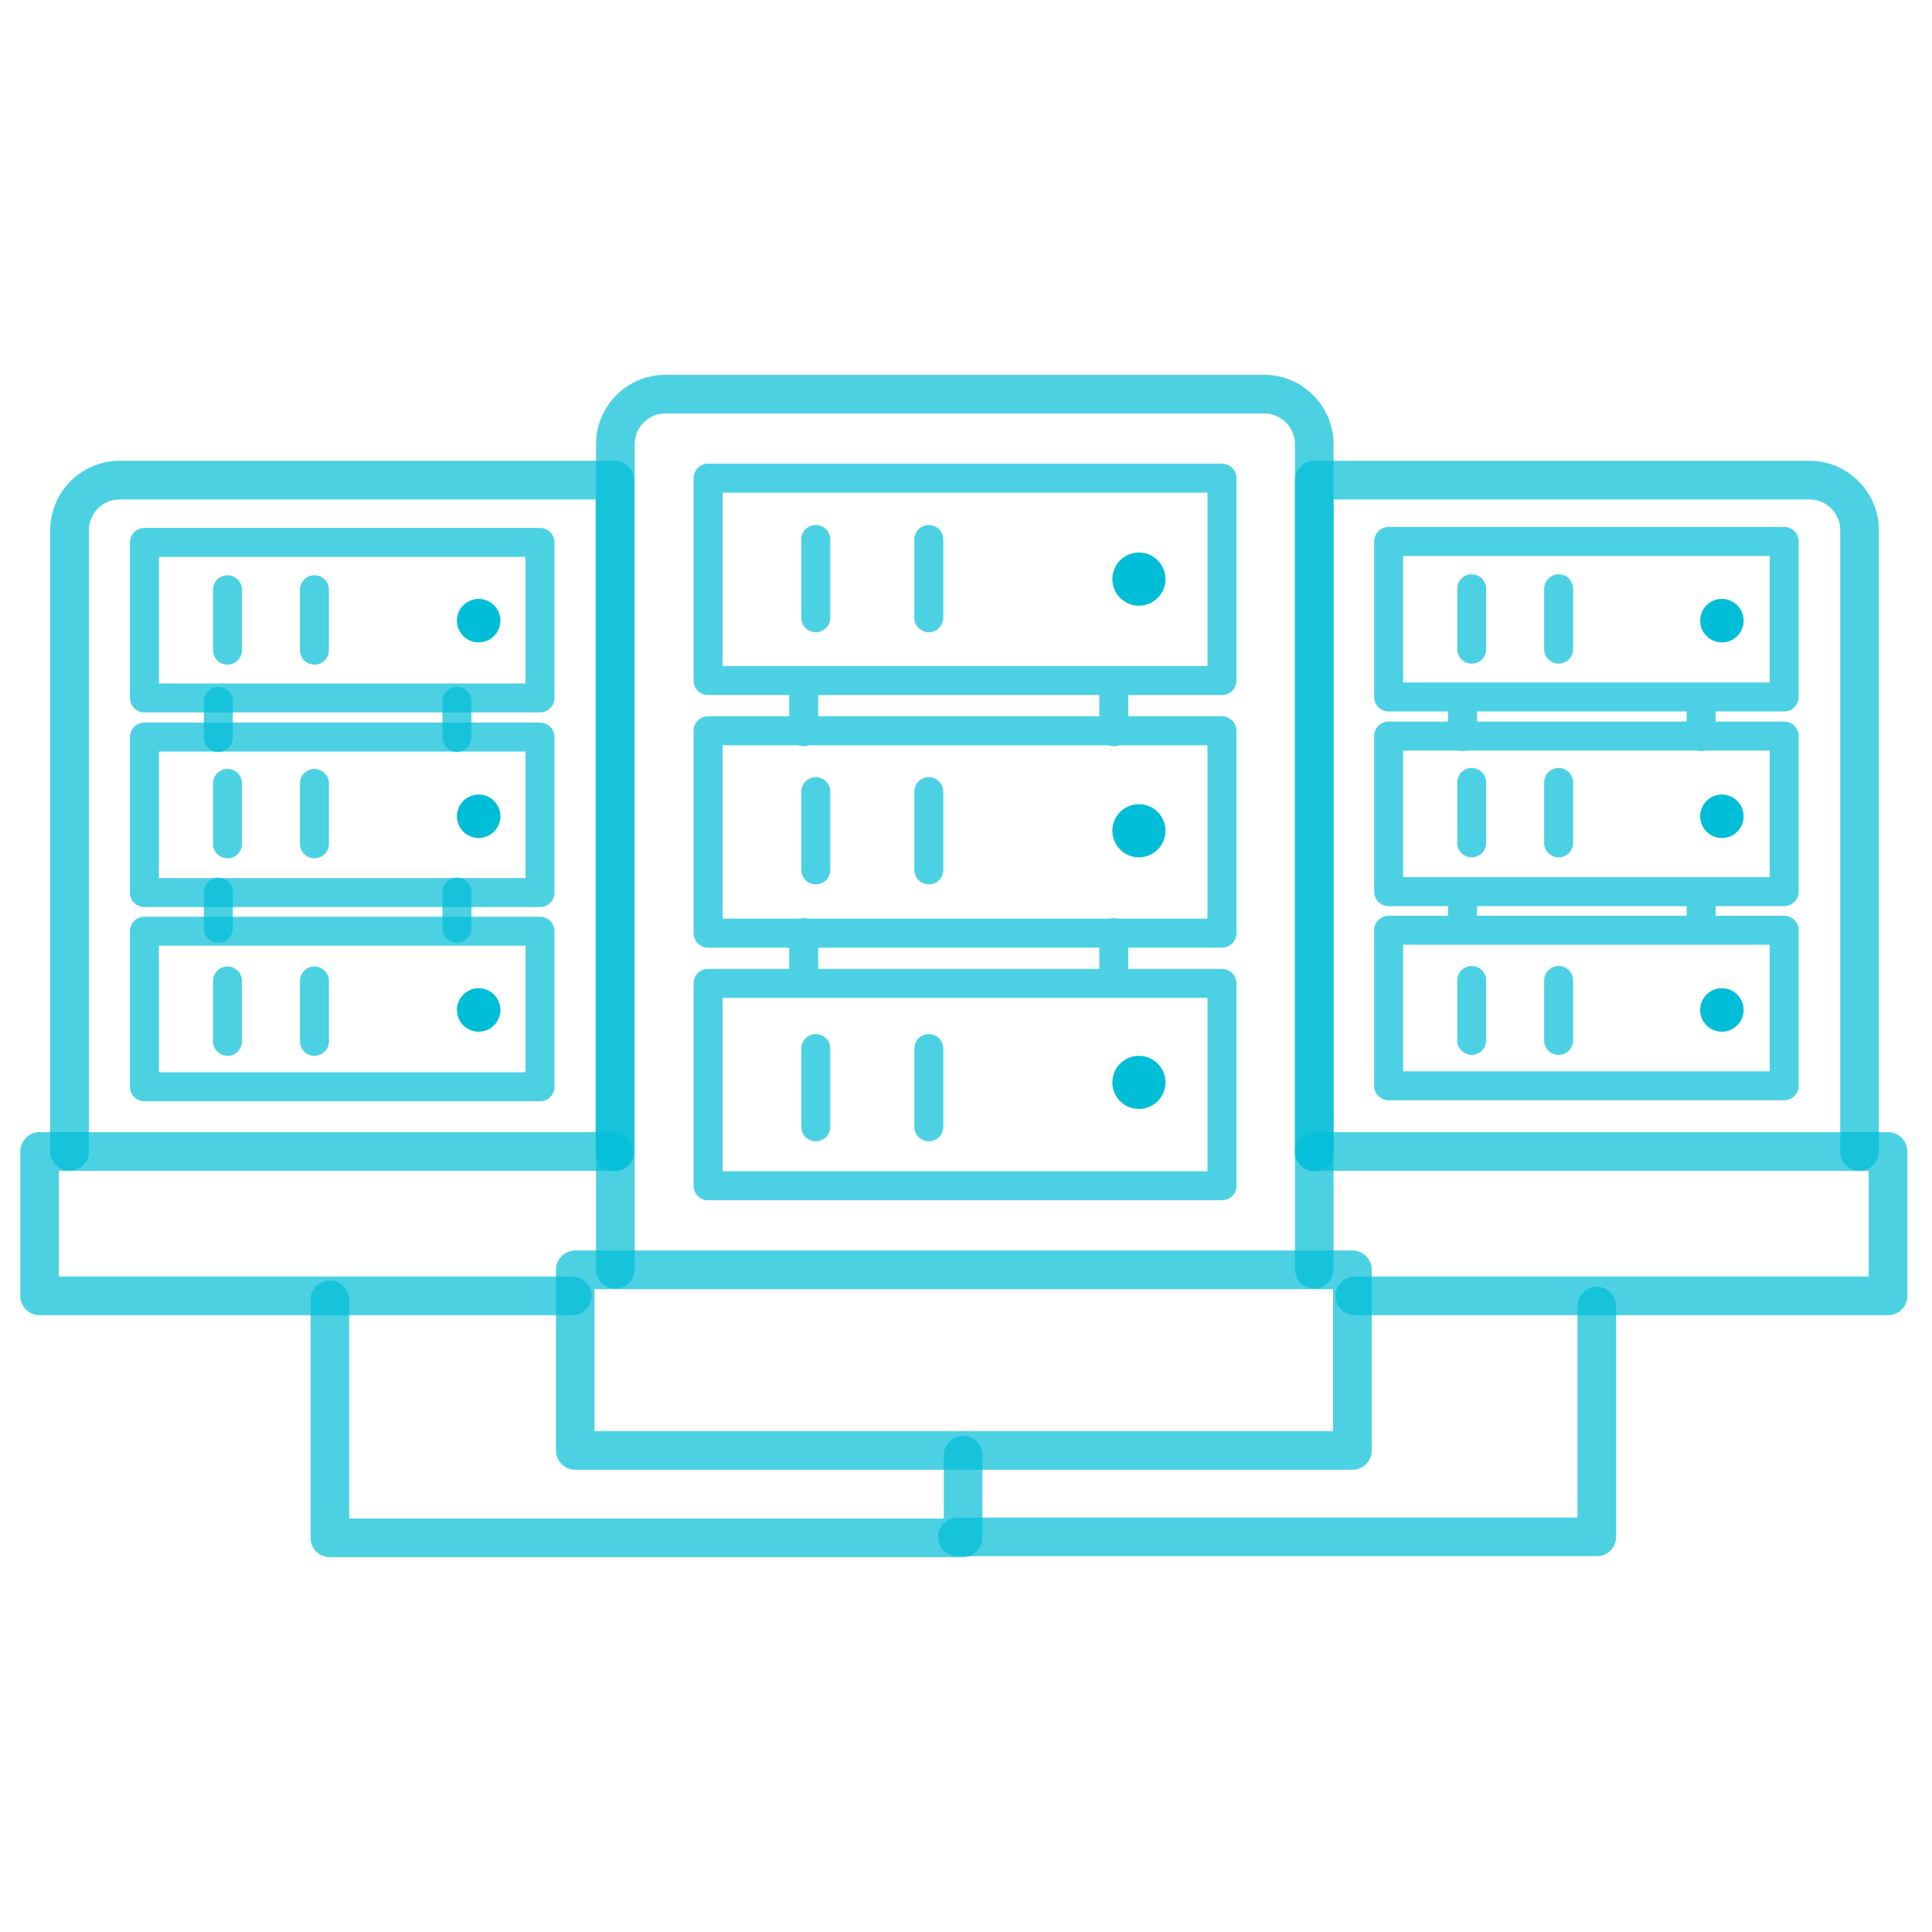 <svg xmlns="http://www.w3.org/2000/svg" viewBox="0 0 400 400"><defs><style>.cls-1,.cls-2,.cls-4{fill:none;stroke:#00bed8;stroke-linecap:round;stroke-linejoin:round;}.cls-1{stroke-width:8px;}.cls-1,.cls-2,.cls-3{opacity:0.7;}.cls-1,.cls-2{isolation:isolate;}.cls-2,.cls-4{stroke-width:6px;}.cls-5{fill:#00bed8;}</style></defs><g id="Stroke"><path class="cls-1" d="M14.4,238.4V109.8A10.39,10.39,0,0,1,24.8,99.4H127.3V238.5"/><path class="cls-1" d="M385,238.4V109.8a10.39,10.39,0,0,0-10.4-10.4H272.1V238.5"/><path class="cls-1" d="M272.1,262.8V92a10.39,10.39,0,0,0-10.4-10.4H137.8A10.39,10.39,0,0,0,127.4,92V262.8"/><rect class="cls-1" x="119.1" y="262.9" width="160.9" height="37.4"/><polyline class="cls-1" points="68.3 269.1 68.3 318.4 199.4 318.4 199.4 301.3"/><polyline class="cls-1" points="198.2 318.2 330.6 318.2 330.6 270.4"/><polyline class="cls-1" points="272.1 238.4 390.9 238.4 390.9 268.3 280.5 268.3"/><polyline class="cls-1" points="127 238.4 8.2 238.4 8.2 268.3 118.5 268.3"/><rect class="cls-2" x="29.9" y="112.3" width="81.9" height="32.2"/><rect class="cls-2" x="29.9" y="152.6" width="81.9" height="32.2"/><rect class="cls-2" x="29.9" y="192.8" width="81.9" height="32.2"/><line class="cls-2" x1="45.2" y1="184.7" x2="45.2" y2="192.2"/><line class="cls-2" x1="94.6" y1="184.7" x2="94.6" y2="192.2"/><line class="cls-2" x1="45.2" y1="145.2" x2="45.2" y2="152.7"/><line class="cls-2" x1="47.1" y1="122.1" x2="47.1" y2="134.6"/><line class="cls-2" x1="65.1" y1="122.1" x2="65.1" y2="134.6"/><line class="cls-2" x1="47.1" y1="162.2" x2="47.1" y2="174.7"/><line class="cls-2" x1="65.1" y1="162.2" x2="65.1" y2="174.7"/><line class="cls-2" x1="47.1" y1="203.1" x2="47.1" y2="215.6"/><line class="cls-2" x1="65.1" y1="203.1" x2="65.1" y2="215.6"/><line class="cls-2" x1="94.6" y1="145.2" x2="94.6" y2="152.7"/><g class="cls-3"><rect class="cls-4" x="287.5" y="112.1" width="81.9" height="32.2"/><rect class="cls-4" x="287.5" y="152.4" width="81.9" height="32.2"/><rect class="cls-4" x="287.5" y="192.6" width="81.9" height="32.2"/><line class="cls-4" x1="302.8" y1="184.6" x2="302.8" y2="192"/><line class="cls-4" x1="352.2" y1="184.6" x2="352.2" y2="192"/><line class="cls-4" x1="302.8" y1="145" x2="302.8" y2="152.5"/><line class="cls-4" x1="304.7" y1="121.9" x2="304.7" y2="134.4"/><line class="cls-4" x1="322.7" y1="121.9" x2="322.7" y2="134.4"/><line class="cls-4" x1="304.7" y1="162" x2="304.7" y2="174.5"/><line class="cls-4" x1="322.7" y1="162" x2="322.7" y2="174.5"/><line class="cls-4" x1="304.7" y1="203" x2="304.7" y2="215.4"/><line class="cls-4" x1="322.7" y1="203" x2="322.7" y2="215.4"/><line class="cls-4" x1="352.2" y1="145" x2="352.2" y2="152.5"/></g><g class="cls-3"><rect class="cls-4" x="146.6" y="99" width="106.4" height="41.9"/><rect class="cls-4" x="146.6" y="151.3" width="106.4" height="41.9"/><rect class="cls-4" x="146.6" y="203.6" width="106.4" height="41.9"/><line class="cls-4" x1="166.4" y1="193.1" x2="166.4" y2="202.8"/><line class="cls-4" x1="230.6" y1="193.1" x2="230.6" y2="202.8"/><line class="cls-4" x1="166.4" y1="141.8" x2="166.4" y2="151.5"/><line class="cls-4" x1="168.9" y1="111.7" x2="168.9" y2="127.9"/><line class="cls-4" x1="192.3" y1="111.7" x2="192.3" y2="127.9"/><line class="cls-4" x1="168.9" y1="163.9" x2="168.9" y2="180.1"/><line class="cls-4" x1="192.3" y1="163.9" x2="192.3" y2="180.1"/><line class="cls-4" x1="168.9" y1="217.1" x2="168.9" y2="233.3"/><line class="cls-4" x1="192.3" y1="217.1" x2="192.3" y2="233.3"/><line class="cls-4" x1="230.6" y1="141.8" x2="230.6" y2="151.5"/></g></g><g id="Fill"><g id="Fill-2" data-name="Fill"><circle class="cls-5" cx="235.8" cy="119.9" r="5.5"/><circle class="cls-5" cx="235.8" cy="172" r="5.5"/><circle class="cls-5" cx="235.8" cy="224.1" r="5.5"/><circle class="cls-5" cx="356.5" cy="128.5" r="4.5"/><circle class="cls-5" cx="356.5" cy="169" r="4.5"/><circle class="cls-5" cx="356.5" cy="209.1" r="4.5"/><circle class="cls-5" cx="99.1" cy="128.5" r="4.5"/><circle class="cls-5" cx="99.1" cy="169" r="4.5"/><circle class="cls-5" cx="99.1" cy="209.1" r="4.5"/></g></g></svg>